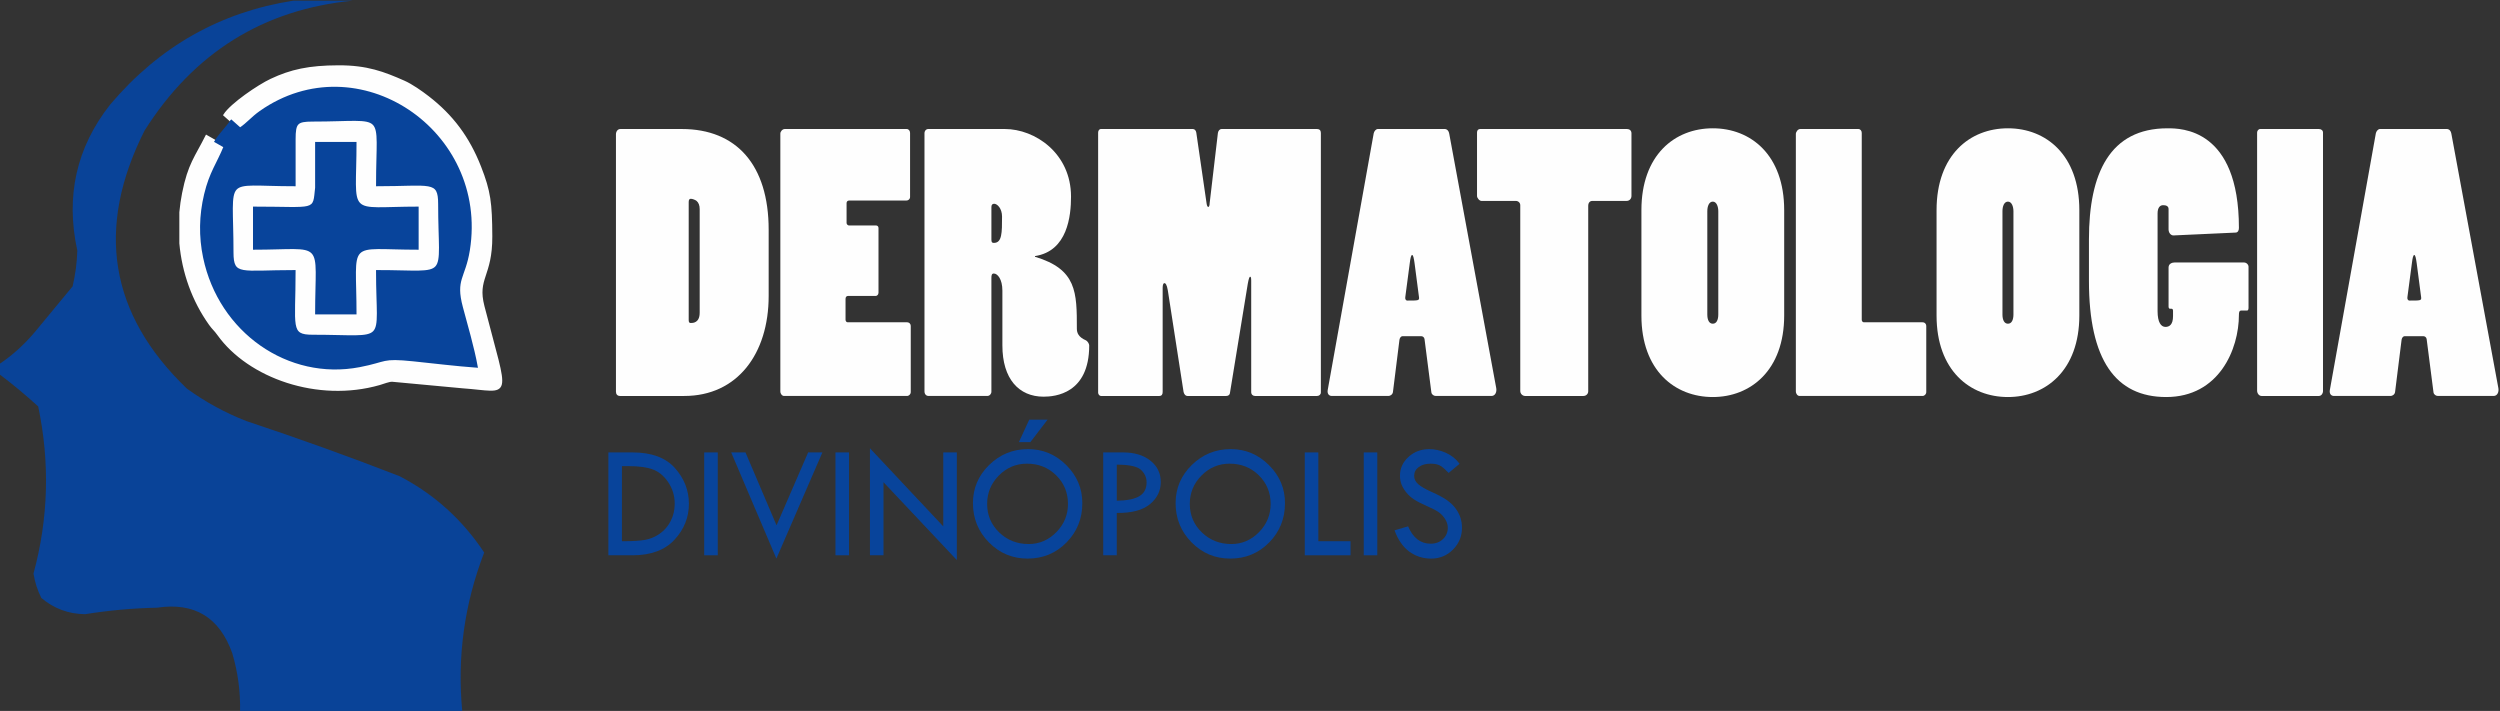 <?xml version="1.0" encoding="UTF-8"?>
<!DOCTYPE svg PUBLIC "-//W3C//DTD SVG 1.1//EN" "http://www.w3.org/Graphics/SVG/1.1/DTD/svg11.dtd">
<!-- Creator: CorelDRAW -->
<svg xmlns="http://www.w3.org/2000/svg" xml:space="preserve" width="211mm" height="60mm" version="1.1" style="shape-rendering:geometricPrecision; text-rendering:geometricPrecision; image-rendering:optimizeQuality; fill-rule:evenodd; clip-rule:evenodd"
viewBox="0 0 21100 6000"
 xmlns:xlink="http://www.w3.org/1999/xlink"
 xmlns:xodm="http://www.corel.com/coreldraw/odm/2003">
 <rect x="0" y="0" width="21100" height="6000" fill="#333333" stroke="none"/>
 <defs>
  <style type="text/css">
   <![CDATA[
    .str0 {stroke:#FEFEFE;stroke-width:20;stroke-miterlimit:22.926}
    .str1 {stroke:#08449B;stroke-width:20;stroke-miterlimit:22.926}
    .fil2 {fill:#FEFEFE}
    .fil3 {fill:#08449B}
    .fil4 {fill:#FEFEFE;fill-rule:nonzero}
    .fil5 {fill:#08449B;fill-rule:nonzero}
    .fil1 {fill:#5886BF;fill-opacity:0.012}
    .fil0 {fill:#08449B;fill-opacity:0.965}
   ]]>
  </style>
 </defs>
 <g id="Camada_x0020_1">
  <g id="_2489947732912">
   <g>
    <g>
     <path class="fil0" d="M2475.17 5.67c167.3,0 334.61,0 501.91,0 -755.66,74.42 -1341.21,439.72 -1756.67,1095.9 -415.74,823.93 -296.86,1549.96 356.62,2178.07 155.61,112.69 322.91,204 501.9,273.98 435.14,144.36 866.61,299.59 1294.38,465.75 291.87,152.16 529.62,366.77 713.24,643.83 -167.53,435.07 -229.19,882.55 -184.92,1342.47 -625.18,0 -1250.34,0 -1875.53,0 3.71,-167.98 -18.3,-332.36 -66.04,-493.15 -107.99,-302.83 -319.32,-430.69 -633.99,-383.57 -203.69,4.2 -406.22,22.48 -607.56,54.8 -139.79,-1.43 -263.07,-47.09 -369.83,-136.98 -32.57,-64.82 -54.58,-133.32 -66.04,-205.48 126.26,-466.12 139.47,-936.45 39.63,-1410.96 -107.26,-97.81 -217.33,-189.15 -330.2,-273.98 0,-27.4 0,-54.78 0,-82.18 111.93,-74.74 213.19,-166.06 303.78,-273.98 105.66,-127.85 211.32,-255.7 316.99,-383.56 23.37,-99 36.58,-199.45 39.62,-301.37 -100.11,-459.66 -7.65,-870.62 277.38,-1232.87 413.07,-488.26 928.19,-780.49 1545.33,-876.72z"/>
    </g>
    <g>
     <path class="fil1" d="M1154.37 1402.93c27.07,10.87 31.48,29.13 13.21,54.79 -12.26,-16.28 -16.67,-34.54 -13.21,-54.79z"/>
    </g>
    <g>
     <path class="fil2 str0" d="M2026.1 1087c65.36,-43.86 101.87,-92.68 171.9,-141.93 819.44,-576.31 1918.58,159.61 1757.62,1166 -37.82,236.43 -122.82,242.44 -58.68,483.32 41.34,155.26 94.78,335.49 124.86,498.78 -178.47,-13.11 -354.98,-35.12 -532.53,-53.45 -274.15,-28.31 -219.72,3.82 -455.19,49.21 -598.34,115.33 -1178.95,-289.86 -1309.97,-916.54 -37,-176.94 -33.84,-353.8 8.46,-531.03 44.14,-184.91 106.32,-259.6 164.56,-403.96l-154.15 -87.76c-89.5,178.55 -147.32,235.8 -196.25,481.62 -10.66,53.55 -18.31,107.26 -23.04,160.87l0 260.89c22.05,247.3 106.85,483.52 248.65,682.63 29.1,40.86 40.64,44.47 70.32,85.97 257.75,360.53 841.89,567.29 1359.17,418.66 35.1,-10.09 78.66,-28.61 108.1,-28.29l594.86 55.31c414.96,29.33 383.23,130.99 174.17,-681.68 -62.06,-241.23 67.83,-251.23 66.2,-591.54 -1.34,-280.48 -13.37,-378.19 -94.24,-584.54 -97.52,-248.79 -236.02,-433.17 -438.57,-589.52 -56,-43.22 -138.47,-101.47 -202.88,-129.91 -172.64,-76.2 -312.01,-129.62 -553.28,-128.98 -247.75,0.66 -399.8,34.09 -568.23,113.45 -106.26,50.07 -334.44,204.99 -392.93,295.92l131.07 116.5zm633.48 110.92l349.5 0c0,644.97 -95.37,545.8 524.26,545.8l0 363.87c-618.94,0 -524.26,-98.58 -524.26,545.8l-349.5 0c0,-645.08 95.25,-545.8 -524.26,-545.8l0 -363.87c542.85,0 501.7,39.69 524.26,-159.19l0 -386.61zm-174.59 -22.74l0 386.78c-622.92,0 -524.26,-104.26 -524.26,568.37 0,209.35 72.39,159.02 524.09,159.02 0.21,470.43 -48.17,545.8 152.91,545.8 656.26,0 545.94,93.47 545.94,-545.8 633.12,0 524.25,94.43 524.25,-568.37 0,-209.38 -72.49,-159.02 -524.09,-159.02 -0.28,-649.17 100.6,-545.8 -546.1,-545.8 -133.41,0 -152.74,20.13 -152.74,159.02z"/>
     <path class="fil3 str1" d="M2484.99 1175.18c0,-138.89 19.33,-159.02 152.74,-159.02 646.7,0 545.82,-103.37 546.1,545.8 451.6,0 524.09,-50.36 524.09,159.02 0,662.8 108.87,568.37 -524.25,568.37 0,639.27 110.32,545.8 -545.94,545.8 -201.08,0 -152.7,-75.37 -152.91,-545.8 -451.7,0 -524.09,50.33 -524.09,-159.02 0,-672.63 -98.66,-568.37 524.26,-568.37l0 -386.78zm-532.77 -153.84c-35.82,55.97 -91.59,105.9 -132.17,172.18l77.08 43.88c-58.24,144.36 -120.42,219.05 -164.56,403.96 -42.3,177.23 -45.46,354.09 -8.46,531.03 131.02,626.68 711.63,1031.87 1309.97,916.54 235.47,-45.39 181.04,-77.52 455.19,-49.21 177.55,18.33 354.06,40.34 532.53,53.45 -30.08,-163.29 -83.52,-343.52 -124.86,-498.78 -64.14,-240.88 20.86,-246.89 58.68,-483.32 160.96,-1006.39 -938.18,-1742.31 -1757.62,-1166 -70.03,49.25 -106.54,98.07 -171.9,141.93l-73.88 -65.66z"/>
     <path class="fil3" d="M2659.58 1584.53c-22.56,198.88 18.59,159.19 -524.26,159.19l0 363.87c619.51,0 524.26,-99.28 524.26,545.8l349.5 0c0,-644.38 -94.68,-545.8 524.26,-545.8l0 -363.87c-619.63,0 -524.26,99.17 -524.26,-545.8l-349.5 0 0 386.61z"/>
    </g>
   </g>
   <path class="fil4" d="M5775.02 3341.96c448.97,0 712.55,-357.5 712.55,-844.17l0 -558.77c0,-546.76 -272.28,-850.18 -732.83,-850.18l-518.48 0c-23.18,0 -37.66,21.03 -37.66,45.06l0 2172.01c0,21.03 11.59,36.05 34.76,36.05l541.66 0zm130.34 -702.97c0,87.12 -57.92,87.12 -75.31,87.12 -11.59,0 -17.37,-6.01 -17.37,-24.04l0 -997.38c0,-18.02 5.78,-27.03 17.37,-27.03 14.48,0 37.65,9.01 49.24,18.02 17.39,15.02 26.07,39.05 26.07,69.1l0 874.21z"/>
   <path id="_1" class="fil4" d="M6586.05 3302.91c0,21.03 14.48,39.05 31.87,39.05l1036.97 0c17.37,0 31.85,-15.02 31.85,-33.05l0 -558.77c0,-15.02 -11.58,-30.04 -31.85,-30.04l-501.11 0c-8.69,0 -17.38,-9.01 -17.38,-21.03l0 -177.25c0,-15.02 8.69,-24.03 20.27,-24.03l234.63 0c11.59,0 23.17,-12.02 23.17,-27.04l0 -546.75c0,-12.02 -8.69,-21.03 -20.28,-21.03l-228.82 0c-8.7,0 -20.28,-9.02 -20.28,-21.03l0 -168.23c0,-12.02 8.69,-21.03 20.28,-21.03l483.72 0c17.38,0 31.87,-12.02 31.87,-30.05l0 -540.74c0,-18.03 -11.59,-33.05 -28.98,-33.05l-1028.27 0c-20.28,0 -37.66,21.03 -37.66,39.05l0 2175.02z"/>
   <path id="_2" class="fil4" d="M7834.48 1088.84c-17.39,0 -31.87,15.02 -31.87,36.05l0 2178.02c0,24.03 14.48,39.05 34.76,39.05l495.31 0c20.28,0 34.76,-18.02 34.76,-36.05l0 -961.33c0,-21.03 2.9,-36.05 20.28,-36.05 31.86,0 72.42,48.07 72.42,144.2l0 462.64c0,282.39 139.03,432.6 347.58,432.6 95.58,0 385.24,-24.03 385.24,-432.6 0,-12.02 -11.59,-33.05 -26.07,-42.06 -63.72,-27.04 -78.2,-63.09 -78.2,-99.14 0,-306.42 0,-501.69 -353.39,-606.84l0 -6c275.18,-42.06 304.15,-339.47 304.15,-501.7 0,-366.51 -304.15,-570.79 -559.04,-570.79l-645.93 0zm532.96 657.91c0,-18.02 8.7,-27.04 23.18,-27.04 26.07,0 66.61,39.06 66.61,108.15 0,138.19 0,222.31 -69.51,222.31 -14.49,0 -20.28,-6.01 -20.28,-27.04l0 -276.38z"/>
   <path id="_3" class="fil4" d="M9783.85 3341.96c20.28,0 28.98,-12.02 28.98,-33.05l0 -880.21c0,-24.04 5.78,-39.06 14.48,-39.06 8.69,0 20.28,9.01 28.96,60.08l133.25 859.19c5.79,21.03 17.37,33.05 31.85,33.05l327.31 0c14.5,0 28.98,-6.01 31.87,-24.03l150.62 -922.28c8.69,-48.07 14.49,-60.08 20.28,-60.08 5.79,0 8.69,9.01 8.69,33.04l0 940.3c0,21.03 14.48,33.05 31.86,33.05l524.28 0c17.38,0 31.86,-12.02 31.86,-30.04l0 -2190.03c0,-21.03 -11.58,-33.05 -31.86,-33.05l-805.25 0c-17.37,0 -28.96,15.02 -31.85,33.05l-69.52 591.82c0,21.02 -5.8,33.04 -11.59,33.04 -5.8,0 -11.59,-9.01 -14.48,-30.04l-86.91 -597.83c-2.89,-18.02 -14.48,-30.04 -28.96,-30.04l-776.27 0c-14.49,0 -23.18,15.02 -23.18,30.04l0 2196.04c0,12.02 11.59,27.04 23.18,27.04l492.4 0z"/>
   <path id="_4" class="fil4" d="M11628.98 1088.84c-17.39,0 -31.87,21.03 -34.76,36.05l-388.14 2166c-5.8,30.04 8.68,51.07 34.75,51.07l477.94 0c14.48,0 34.76,-12.02 37.65,-33.05l55.04 -441.61c2.89,-18.02 14.48,-30.04 26.07,-30.04l156.41 0c14.48,0 26.07,9.01 28.96,24.03l57.94 450.63c2.89,18.02 20.28,30.04 37.65,30.04l469.24 0c31.87,0 46.35,-33.05 40.56,-66.09l-396.83 -2147.98c-2.9,-21.02 -17.38,-39.05 -37.65,-39.05l-564.83 0zm347.58 1420.97c2.9,27.04 -5.79,27.04 -98.48,27.04 -14.49,0 -20.27,-15.03 -17.38,-30.05l37.65 -285.39c5.79,-48.07 11.59,-69.1 20.28,-69.1 8.69,0 14.48,27.04 20.27,69.1l37.66 288.4z"/>
   <path id="_5" class="fil4" d="M13364.02 3341.96c23.18,0 40.55,-18.02 40.55,-39.05l0 -1565.17c0,-27.04 14.48,-42.06 34.76,-42.06l289.66 0c23.17,0 40.54,-18.02 40.54,-42.06l0 -528.73c0,-24.03 -17.37,-36.05 -37.65,-36.05l-1239.73 0c-17.38,0 -26.07,12.02 -26.07,30.04l0 534.74c0,18.03 20.28,42.06 37.66,42.06l289.65 0c20.28,0 37.66,15.02 37.66,36.05l0 1568.17c0,24.04 20.28,42.06 40.55,42.06l492.42 0z"/>
   <path id="_6" class="fil4" d="M13853.54 2663.02c0,465.64 283.87,687.95 602.48,687.95 318.63,0 602.49,-225.31 602.49,-687.95l0 -889.23c0,-465.65 -280.96,-690.96 -602.49,-690.96 -321.51,0 -602.48,225.31 -602.48,690.96l0 889.23zm556.14 -880.22c0,-42.06 14.49,-81.11 46.34,-81.11 31.87,0 46.35,42.06 46.35,81.11l0 871.21c0,45.06 -14.48,78.11 -46.35,78.11 -31.85,0 -46.34,-33.05 -46.34,-78.11l0 -871.21z"/>
   <path id="_7" class="fil4" d="M15730.52 2720.1c-8.7,0 -17.38,-9.01 -17.38,-21.03l0 -1577.18c0,-18.03 -11.58,-33.05 -28.97,-33.05l-489.51 0c-20.28,0 -37.66,24.03 -37.66,42.06l0 2172.01c0,21.03 14.48,39.05 31.86,39.05l1036.97 0c17.38,0 31.86,-15.02 31.86,-33.05l0 -558.77c0,-15.02 -11.58,-30.04 -31.86,-30.04l-495.31 0z"/>
   <path id="_8" class="fil4" d="M16344.59 2663.02c0,465.64 283.87,687.95 602.48,687.95 318.63,0 602.49,-225.31 602.49,-687.95l0 -889.23c0,-465.65 -280.96,-690.96 -602.49,-690.96 -321.52,0 -602.48,225.31 -602.48,690.96l0 889.23zm556.14 -880.22c0,-42.06 14.48,-81.11 46.34,-81.11 31.87,0 46.35,42.06 46.35,81.11l0 871.21c0,45.06 -14.48,78.11 -46.35,78.11 -31.86,0 -46.34,-33.05 -46.34,-78.11l0 -871.21z"/>
   <path id="_9" class="fil4" d="M18302.67 2587.92c0,12.01 5.79,18.02 11.59,18.02l14.48 0c8.69,0 11.59,9.01 11.59,18.03l0 45.06c0,72.1 -31.87,90.12 -63.73,90.12 -37.66,0 -66.62,-39.05 -66.62,-132.18l0 -826.14c0,-48.07 20.28,-69.1 46.35,-69.1 23.17,0 46.34,6.01 46.34,33.05l0 171.23c0,30.04 20.27,51.07 40.55,51.07l524.28 -24.03c20.27,0 28.97,-18.02 28.97,-39.05 0,-841.17 -489.53,-841.17 -602.49,-841.17 -486.62,0 -663.31,378.53 -663.31,937.3l0 351.49c0,666.92 225.93,979.35 651.72,979.35 446.07,0 614.08,-402.55 614.08,-693.96 0,-21.03 2.89,-36.05 20.28,-36.05l49.24 0c8.68,0 11.58,-12.02 11.58,-24.03l0 -345.48c0,-18.03 -17.38,-36.05 -37.65,-36.05l-588.01 0c-17.38,0 -49.24,9.01 -49.24,42.06l0 330.46z"/>
   <path id="_10" class="fil4" d="M19571.36 3341.96c20.28,0 34.76,-21.03 34.76,-39.05l0 -2184.03c0,-18.02 -14.48,-30.04 -34.76,-30.04l-495.31 0c-14.48,0 -26.07,15.02 -26.07,30.04l0 2178.02c0,24.03 17.38,45.06 37.66,45.06l483.72 0z"/>
   <path id="_11" class="fil4" d="M20086.96 1088.84c-17.39,0 -31.87,21.03 -34.76,36.05l-388.14 2166c-5.8,30.04 8.68,51.07 34.76,51.07l477.93 0c14.48,0 34.76,-12.02 37.65,-33.05l55.04 -441.61c2.89,-18.02 14.48,-30.04 26.07,-30.04l156.41 0c14.48,0 26.07,9.01 28.96,24.03l57.94 450.63c2.9,18.02 20.28,30.04 37.65,30.04l469.24 0c31.87,0 46.35,-33.05 40.56,-66.09l-396.83 -2147.98c-2.89,-21.02 -17.38,-39.05 -37.65,-39.05l-564.83 0zm347.59 1420.97c2.89,27.04 -5.8,27.04 -98.49,27.04 -14.49,0 -20.27,-15.03 -17.38,-30.05l37.65 -285.39c5.8,-48.07 11.59,-69.1 20.28,-69.1 8.7,0 14.48,27.04 20.28,69.1l37.66 288.4z"/>
   <path class="fil5" d="M5134.74 3818.39l202.99 0c160.81,0 280.59,43.97 358.87,132.13 78.5,88.17 117.75,188.9 117.75,301.96 0,113.98 -40.59,214.94 -121.56,302.64 -81.2,87.71 -198.95,131.44 -353.71,131.44l-204.34 0 0 -868.17zm114.39 115.85l0 633.68 6.51 0c84.78,0 148.48,-3.96 191.32,-11.86 42.84,-7.91 83.44,-25.36 121.79,-52.11 38.58,-26.76 69.09,-62.11 91.74,-106.31 22.66,-44.2 34.09,-92.82 34.09,-145.86 0,-66.77 -18.16,-127.02 -54.27,-180.99 -36.34,-53.73 -79.64,-90.02 -130.1,-108.63 -50.47,-18.61 -118.2,-27.92 -203.43,-27.92l-57.65 0z"/>
   <polygon id="_1_0" class="fil5" points="5943.55,3818.39 6057.94,3818.39 6057.94,4686.56 5943.55,4686.56 "/>
   <polygon id="_2_1" class="fil5" points="6171.23,3818.39 6291.89,3818.39 6554.09,4433.93 6820.79,3818.39 6941.01,3818.39 6552.75,4714.48 "/>
   <polygon id="_3_2" class="fil5" points="7051.36,3818.39 7165.75,3818.39 7165.75,4686.56 7051.36,4686.56 "/>
   <polygon id="_4_3" class="fil5" points="7342.29,3783.5 7961.34,4442.77 7961.34,3818.39 8075.73,3818.39 8075.73,4727.04 7456.68,4069.86 7456.68,4686.56 7342.29,4686.56 "/>
   <path id="_5_4" class="fil5" d="M8211.66 4246.43c0,-125.39 45.53,-232.63 136.6,-321.96 91.29,-89.33 200.74,-133.99 328.59,-133.99 124.93,0 232.37,45.13 322.76,135.15 90.16,90.03 135.25,196.81 135.25,320.8 0,130.97 -44.63,241.7 -133.68,332.19 -89.27,90.49 -198.5,135.86 -328.15,135.86 -128.07,0 -236.85,-45.6 -326.58,-136.79 -89.93,-91.19 -134.79,-201.69 -134.79,-331.26zm802.08 6.74c0,-95.61 -33.2,-176.1 -99.81,-241.7 -66.62,-65.37 -148.71,-98.17 -246.06,-98.17 -92.4,0 -171.58,33.27 -237.52,100.03 -65.95,66.54 -98.92,146.56 -98.92,239.84 0,94.68 33.87,174.71 101.61,240.31 67.73,65.37 150.5,98.17 248.74,98.17 90.39,0 168.23,-33.5 233.72,-100.27 65.49,-66.76 98.24,-146.32 98.24,-238.21zm-414.5 -521.32l87.48 -189.82 154.77 0 -145.35 189.82 -96.9 0z"/>
   <path id="_6_5" class="fil5" d="M9311.16 3818.39l168.22 0c95.11,0 171.81,23.26 230.13,69.56 58.32,46.29 87.47,106.31 87.47,180.52 0,74.44 -30.73,136.78 -91.95,187.26 -61.46,50.25 -154.55,74.91 -279.48,73.51l0 357.32 -114.39 0 0 -868.17zm114.39 103.29l0 304.28c85.46,-0.93 148.71,-13.5 189.98,-37.92 41.05,-24.2 61.68,-63.28 61.68,-117.01 0,-40.48 -15.47,-75.38 -46.65,-104.92 -31.18,-29.54 -99.59,-44.43 -205.01,-44.43z"/>
   <path id="_7_6" class="fil5" d="M9922.14 4246.43c0,-125.39 45.53,-232.63 136.6,-321.96 91.29,-89.33 200.74,-133.99 328.59,-133.99 124.93,0 232.37,45.13 322.77,135.15 90.16,90.03 135.24,196.81 135.24,320.8 0,130.97 -44.63,241.7 -133.67,332.19 -89.28,90.49 -198.51,135.86 -328.15,135.86 -128.08,0 -236.86,-45.6 -326.58,-136.79 -89.94,-91.19 -134.8,-201.69 -134.8,-331.26zm802.08 6.74c0,-95.61 -33.2,-176.1 -99.81,-241.7 -66.62,-65.37 -148.71,-98.17 -246.05,-98.17 -92.41,0 -171.59,33.27 -237.53,100.03 -65.95,66.54 -98.91,146.56 -98.91,239.84 0,94.68 33.87,174.71 101.6,240.31 67.73,65.37 150.5,98.17 248.74,98.17 90.39,0 168.23,-33.5 233.72,-100.27 65.5,-66.76 98.24,-146.32 98.24,-238.21z"/>
   <polygon id="_8_7" class="fil5" points="11012.22,3818.39 11126.61,3818.39 11126.61,4567.92 11398.46,4567.92 11398.46,4686.56 11012.22,4686.56 "/>
   <polygon id="_9_8" class="fil5" points="11509.93,3818.39 11624.33,3818.39 11624.33,4686.56 11509.93,4686.56 "/>
   <path id="_10_9" class="fil5" d="M12318.98 3914.47l-92.64 77c-24.44,-26.29 -46.64,-45.83 -66.61,-58.86 -19.74,-12.79 -48.45,-19.31 -86.13,-19.31 -41.05,0 -74.25,9.54 -99.82,28.85 -25.57,19.07 -38.35,43.97 -38.35,74.21 0,26.05 11.21,49.31 33.42,69.32 22.43,20.24 60.34,42.11 114.17,66.3 53.61,23.96 95.55,46.29 125.38,66.76 30.05,20.71 54.5,43.51 73.8,68.4 19.28,25.12 33.42,51.41 42.84,79.09 9.42,27.45 14.12,56.76 14.12,87.7 0,72.12 -25.34,133.53 -75.8,184.24 -50.7,50.95 -111.93,76.31 -183.93,76.31 -69.98,0 -131.88,-19.78 -185.72,-59.56 -53.6,-39.78 -94.88,-99.56 -123.81,-178.89l114.39 -33.73c41.5,97.7 104.97,146.56 190.43,146.56 41.49,0 76.04,-12.8 103.4,-38.39 27.59,-25.82 41.27,-58.15 41.27,-97.24 0,-23.49 -7.17,-46.99 -21.53,-70.48 -14.36,-23.73 -32.08,-43.27 -53.39,-58.39 -21.3,-15.36 -55.17,-33.27 -101.82,-53.51 -46.66,-20.47 -82.55,-38.85 -107.89,-55.59 -25.34,-16.52 -47.11,-36.06 -65.72,-59.09 -18.39,-22.8 -31.85,-45.6 -40.6,-68.4 -8.52,-22.56 -12.78,-46.99 -12.78,-72.81 0,-62.11 24,-115.15 72.23,-158.88 48.21,-43.74 106.76,-65.6 175.39,-65.6 45.76,0 91.96,10.23 138.84,30.7 46.65,20.47 85.68,51.41 116.86,93.29z"/>
  </g>
 </g>
</svg>
